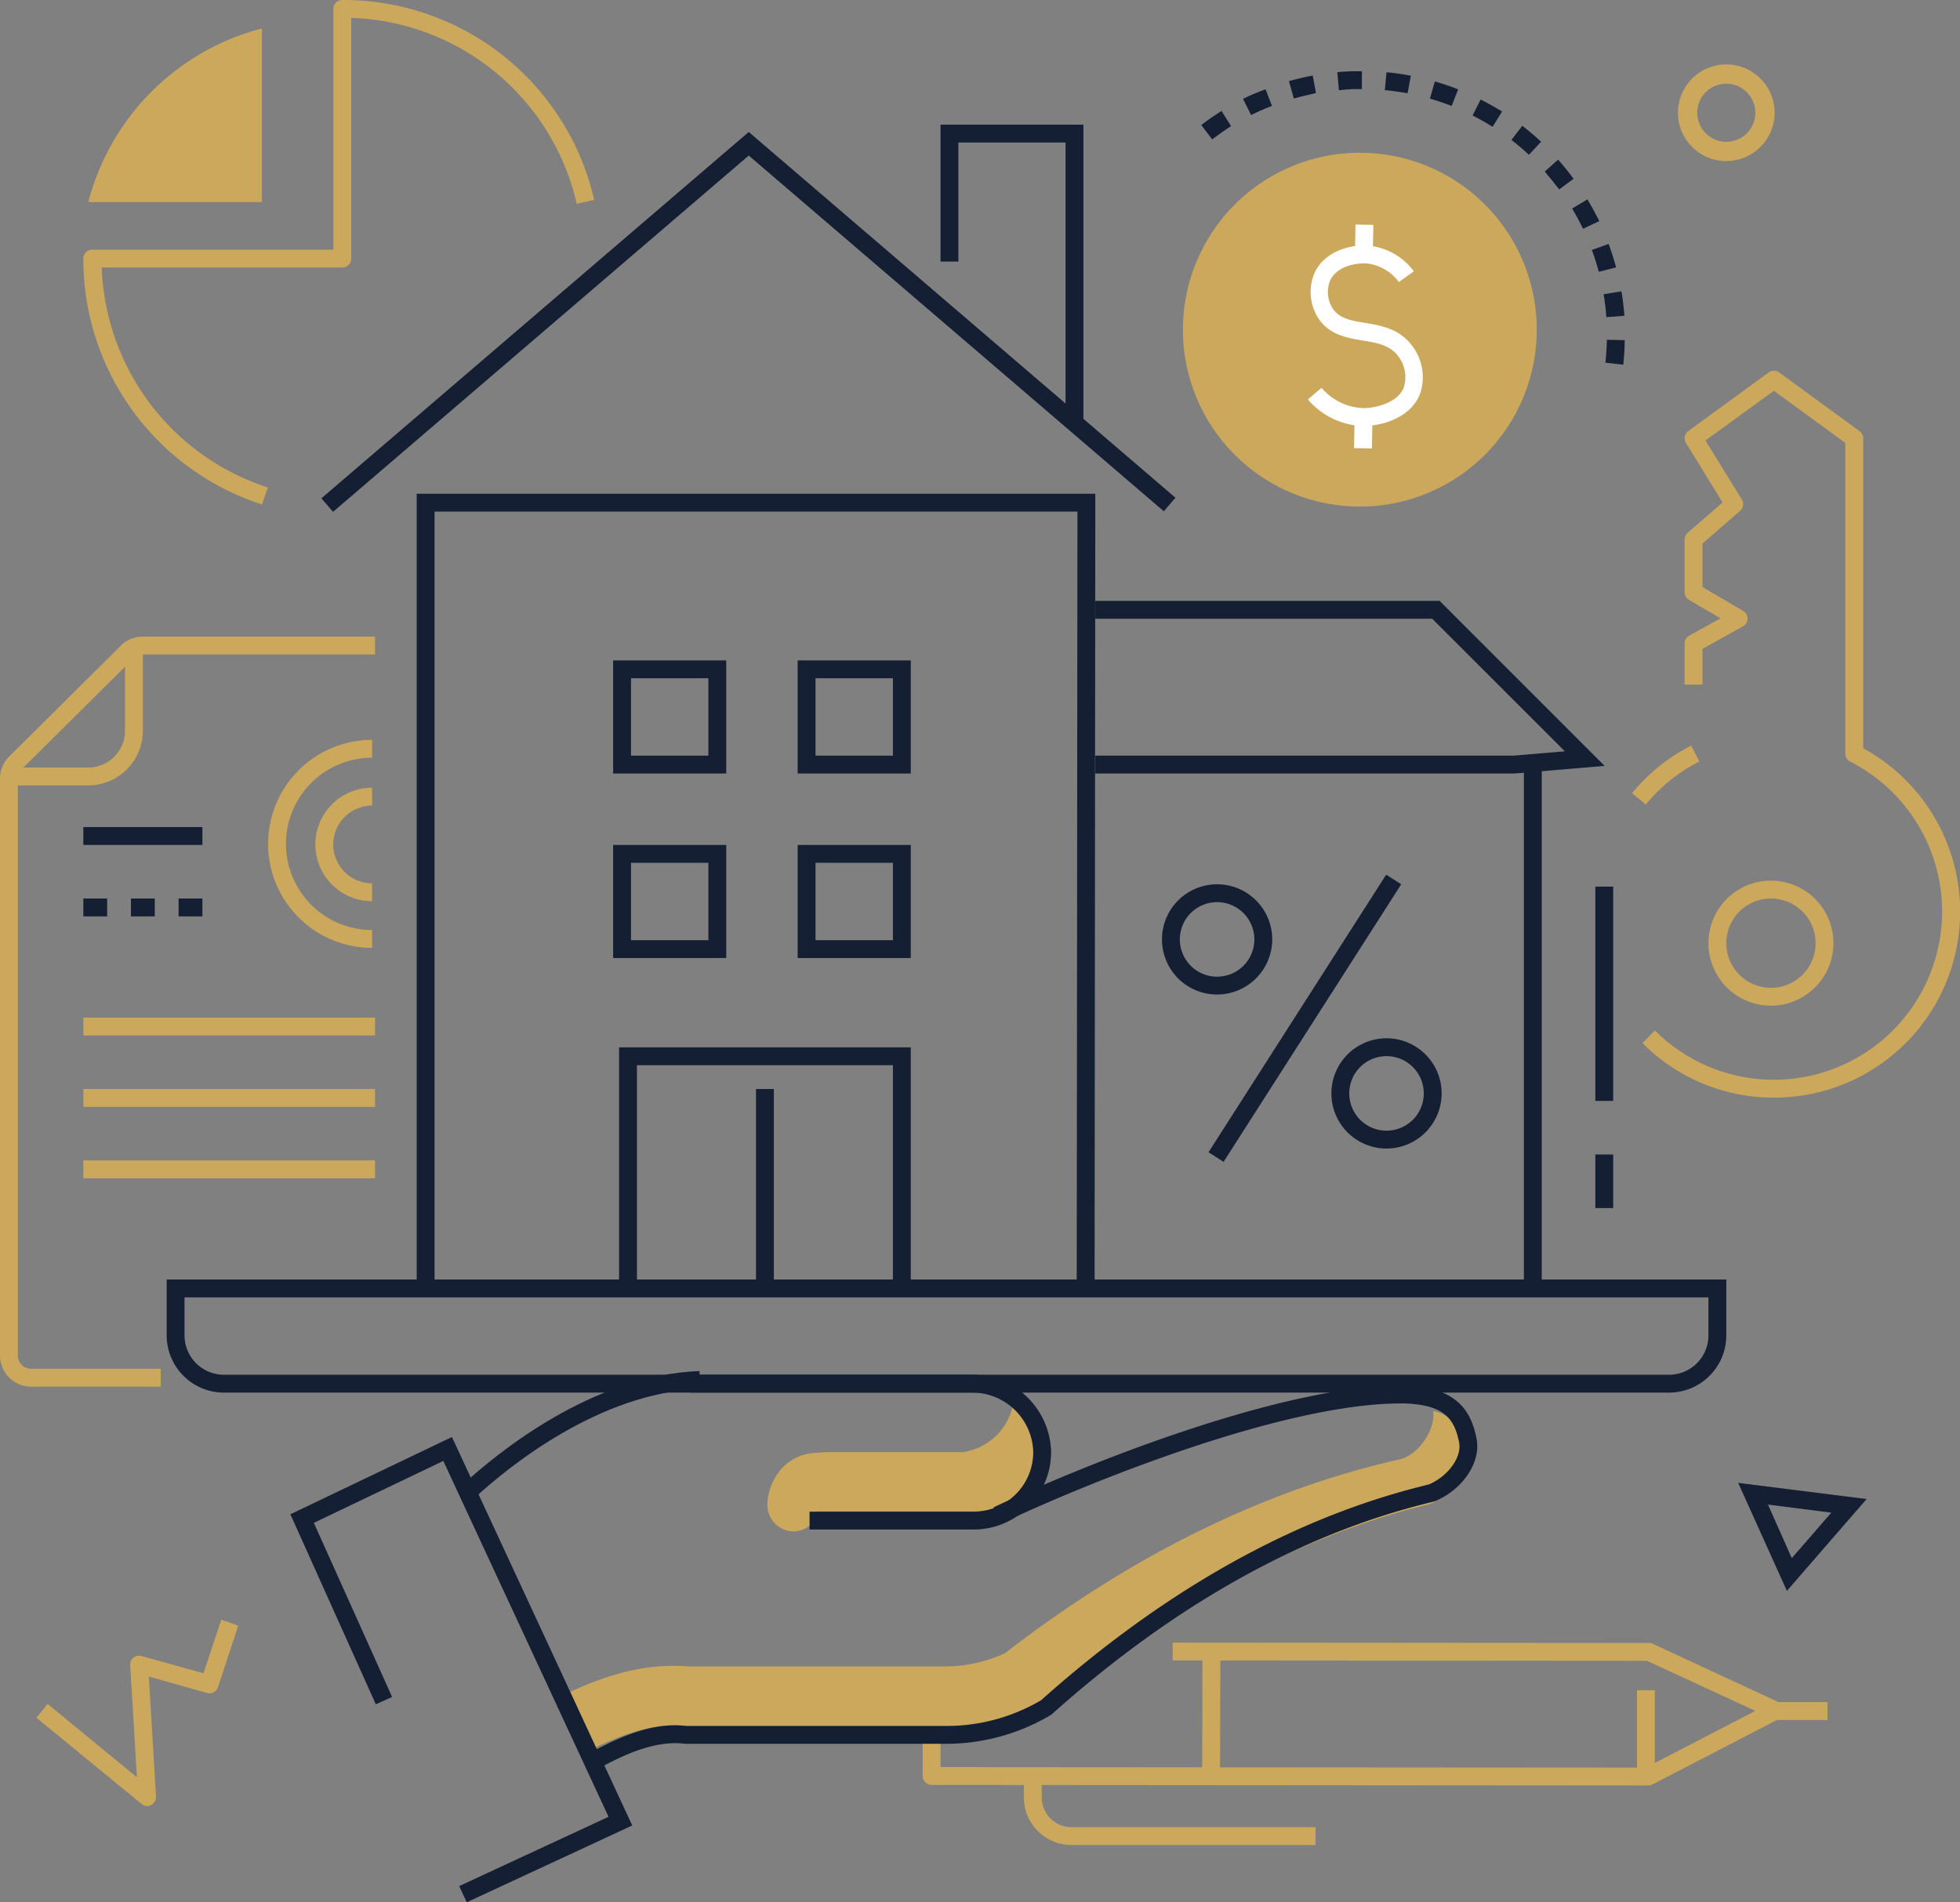 <?xml version="1.0" encoding="UTF-8"?> <svg xmlns="http://www.w3.org/2000/svg" viewBox="0 0 329.26 319.56"><rect x="0" y="0" width="329.26" height="319.56" fill="#808080" stroke="none"/><defs><style>.cls-1{fill:#cca85d;}.cls-2{fill:#141f33;}.cls-3{fill:#fff;}</style></defs><g id="Layer_2" data-name="Layer 2"><g id="Illustrations"><path class="cls-1" d="M276.86,299.94l-120.36-.09a1.5,1.5,0,0,1-1.5-1.5v-7.41h3v5.92l118.48.08,18.4-9.53L276.68,279,197,278.94v-3l79.73.06a1.54,1.54,0,0,1,.85.11L298.91,286a1.5,1.5,0,0,1,.88,1.32,1.52,1.52,0,0,1-.81,1.37l-21.37,11.07A1.66,1.66,0,0,1,276.86,299.94Z"></path><rect class="cls-1" x="192.98" y="285.94" width="21" height="3" transform="translate(-84.42 490.26) rotate(-89.87)"></rect><rect class="cls-1" x="275" y="283.94" width="3" height="14"></rect><rect class="cls-1" x="298" y="285.94" width="9" height="3"></rect><path class="cls-1" d="M221,309.94H180a8,8,0,0,1-8-8v-4h3v4a5,5,0,0,0,5,5h41Z"></path><path class="cls-1" d="M290,27.06a8.12,8.12,0,1,1,8.12-8.12A8.13,8.13,0,0,1,290,27.06Zm0-13a4.88,4.88,0,1,0,4.88,4.88A4.89,4.89,0,0,0,290,14.06Z"></path><path class="cls-2" d="M300.18,267.25,292,249.11l21.57,2.71ZM297,252.75l4,9,6.64-7.64Z"></path><path class="cls-1" d="M24.75,303.39a1.46,1.46,0,0,1-.95-.34L6.11,288.56,8,286.24l15,12.32-1.13-18.84a1.47,1.47,0,0,1,.55-1.25,1.5,1.5,0,0,1,1.35-.28l10.41,2.9,3-9,2.84,1L36.62,283.4a1.51,1.51,0,0,1-1.83,1L25,281.64l1.21,20.16a1.52,1.52,0,0,1-.82,1.43A1.48,1.48,0,0,1,24.75,303.39Z"></path><path class="cls-1" d="M198.74,56.47a29.72,29.72,0,1,0,28.6-30.79A29.72,29.72,0,0,0,198.74,56.47Z"></path><path class="cls-1" d="M246.68,243.63c-.73-3.1-2.68-6-5.93-6.6.49,3-2.47,7.49-5.7,8.14-22.75,5.17-45,16.13-66.19,32.53a23.81,23.81,0,0,1-10.11,2.24h-43.1c-8.1-.67-15.14,2.06-20.46,4.56-.31.15-.6.31-.89.47.47.73.91,1.47,1.33,2.22,1.35,2.17,2.79,4.3,4.23,6.42l.69-.31c4.45-2.06,9.51-3.93,14.49-3.36h43.71a36.44,36.44,0,0,0,16.77-4c33.28-26.06,60.49-32.25,64.56-33.25C244,251.18,247.4,246.53,246.68,243.63Z"></path><path class="cls-1" d="M170.14,236.14a10,10,0,0,1-7.53,7.63,1,1,0,0,1-.47.1,1.21,1.21,0,0,1-.5.07H138.91a7.51,7.51,0,0,0-1.27.1c-6.51,0-8.73,5.79-8.73,8.66a4.47,4.47,0,0,0,4.39,4.57c1.87,0,4.07-1.53,4-3.37l1.58,0h24.68a10.27,10.27,0,0,0,10.15-7.79A9.9,9.9,0,0,0,170.14,236.14Z"></path><path class="cls-2" d="M272.69,61.27l-3-.34c.14-1.27.22-2.56.25-3.85l3,.06C272.93,58.52,272.84,59.91,272.69,61.27Zm-2.84-8c-.09-1.29-.25-2.58-.46-3.84l3-.49c.23,1.35.39,2.73.49,4.11Zm-1.27-7.61c-.33-1.24-.72-2.48-1.16-3.68l2.82-1c.47,1.29.89,2.61,1.24,3.94Zm-2.65-7.23c-.56-1.16-1.17-2.3-1.83-3.4l2.57-1.54c.71,1.18,1.37,2.41,2,3.65Zm-4-6.61c-.76-1-1.58-2-2.43-3l2.24-2c.91,1,1.79,2.11,2.6,3.21ZM256.84,26c-.93-.87-1.92-1.71-2.94-2.49l1.83-2.38c1.09.84,2.15,1.74,3.16,2.68Zm-53.22-2.6L201.8,21c1.1-.84,2.24-1.63,3.41-2.36l1.59,2.54C205.71,21.9,204.65,22.64,203.62,23.42Zm47.12-2.1c-1.09-.68-2.22-1.32-3.36-1.9l1.35-2.68c1.23.62,2.44,1.31,3.61,2Zm-40.58-2-1.35-2.69C210,16,211.32,15.47,212.6,15l1.08,2.79C212.49,18.24,211.3,18.76,210.16,19.34Zm33.7-1.5c-1.19-.46-2.42-.88-3.65-1.23l.83-2.89c1.32.38,2.64.83,3.92,1.33Zm-26.52-1.29-.81-2.89c1.32-.37,2.67-.68,4-.93l.54,2.95C219.84,15.91,218.57,16.2,217.34,16.55Zm19.12-.84c-1.26-.23-2.55-.41-3.82-.53l.28-3c1.36.13,2.74.32,4.09.58Zm-11.54-.55-.26-3c.78-.07,1.57-.12,2.36-.15l1.65,0h.11v3h-.11c-.51,0-1,0-1.54,0C226.39,15,225.65,15.09,224.92,15.16Z"></path><rect class="cls-3" x="227.06" y="71.86" width="3.93" height="3" transform="translate(151.5 301) rotate(-88.96)"></rect><rect class="cls-3" x="227.15" y="38.27" width="4.06" height="3" transform="translate(185.17 268.18) rotate(-88.94)"></rect><path class="cls-3" d="M229,71.57a12.66,12.66,0,0,1-9.28-4.47L222,65.15a9.68,9.68,0,0,0,7.3,3.41c1.83-.06,5.55-.88,6.54-3.51a5.81,5.81,0,0,0-1-5.28c-1.42-1.82-3.51-2.17-5.94-2.57-2.59-.44-5.53-.93-7.37-3.64a8.16,8.16,0,0,1-.7-7.71c1.65-3.61,6-4.9,9.37-4.55a10.72,10.72,0,0,1,7.31,4.28L235,47.38a7.82,7.82,0,0,0-5.2-3.1c-2.34-.23-5.36.67-6.34,2.82a5.11,5.11,0,0,0,.45,4.77c1.12,1.65,3.1,2,5.39,2.37,2.66.44,5.67.94,7.8,3.69a8.67,8.67,0,0,1,1.47,8.17c-1.43,3.84-5.87,5.35-9.23,5.46Z"></path><rect class="cls-2" x="191.53" y="169.57" width="55.36" height="3" transform="translate(-43.05 263.47) rotate(-57.38)"></rect><path class="cls-2" d="M204.46,167.07a9.26,9.26,0,1,1,9.26-9.26A9.28,9.28,0,0,1,204.46,167.07Zm0-15.52a6.26,6.26,0,1,0,6.26,6.26A6.26,6.26,0,0,0,204.46,151.55Z"></path><path class="cls-2" d="M232.92,192.94a9.26,9.26,0,1,1,9.26-9.26A9.27,9.27,0,0,1,232.92,192.94Zm0-15.52a6.26,6.26,0,1,0,6.26,6.26A6.26,6.26,0,0,0,232.92,177.42Z"></path><path class="cls-2" d="M79.58,251.76l-2-2.2c6-5.57,22-18.58,39.93-19.24l.11,3C100.66,233.94,85.37,246.42,79.58,251.76Z"></path><path class="cls-2" d="M101.47,296.6l-1.4-2.65c4.21-2.23,9.75-4.69,15.29-4H159a31.43,31.43,0,0,0,15.88-4.32c20.65-18.43,42.22-30.54,64.11-36l1.1-.28c3.27-1.43,5.58-4.69,5-7.16-.71-3.47-2.17-5.73-7.26-6.29a17.62,17.62,0,0,0-2.5-.14c-19.28,0-51.27,12.68-67.14,20.17l-1.28-2.71c16.09-7.6,48.61-20.46,68.42-20.46a19.54,19.54,0,0,1,2.88.17c7.29.8,9.08,5,9.81,8.64.86,3.92-2.17,8.58-6.89,10.58l-.18.06c-.3.09-.73.19-1.28.33-21.45,5.34-42.63,17.25-62.94,35.4l-.23.17A34.39,34.39,0,0,1,159,292.94l-43.9,0C110.33,292.31,105.31,294.57,101.47,296.6Z"></path><path class="cls-2" d="M280.4,233.94H37.6a9.62,9.62,0,0,1-9.6-9.6v-9.4H290v9.4A9.62,9.62,0,0,1,280.4,233.94ZM31,217.94v6.4a6.61,6.61,0,0,0,6.6,6.6H280.4a6.61,6.61,0,0,0,6.6-6.6v-6.4Z"></path><polygon class="cls-2" points="78.41 319.56 77.14 316.84 102.23 305.2 74.47 245.42 52.72 255.82 65.87 285.07 63.13 286.3 48.78 254.38 75.92 241.4 106.21 306.66 78.41 319.56"></polygon><path class="cls-2" d="M163.57,256.94H136v-3h27.57a10,10,0,0,0,10-10.16,10.26,10.26,0,0,0-10.42-9.84H116v-3h47.15a13.28,13.28,0,0,1,13.42,12.79,13,13,0,0,1-13,13.21Z"></path><polygon class="cls-2" points="254.38 129.94 184 129.94 184 126.94 254.26 126.94 262.88 126.21 240.6 103.94 184 103.94 184 100.94 241.84 100.94 269.56 128.66 254.38 129.94"></polygon><rect class="cls-2" x="256" y="126.94" width="3" height="88"></rect><rect class="cls-2" x="268" y="148.94" width="3" height="36"></rect><polygon class="cls-2" points="183.88 215.94 180.88 215.94 181 85.94 73 85.94 73 215.94 70 215.94 70 82.94 184 82.94 183.88 215.94"></polygon><polygon class="cls-2" points="55.95 85.98 53.99 83.71 125.78 22.17 197.46 83.61 195.51 85.89 125.78 26.13 55.95 85.98"></polygon><path class="cls-2" d="M122,160.94H103v-19h19Zm-16-3h13v-13H106Z"></path><path class="cls-2" d="M153,160.94H134v-19h19Zm-16-3h13v-13H137Z"></path><path class="cls-2" d="M122,129.94H103v-19h19Zm-16-3h13v-13H106Z"></path><path class="cls-2" d="M153,129.94H134v-19h19Zm-16-3h13v-13H137Z"></path><polygon class="cls-2" points="153 215.94 150 215.94 150 178.94 107 178.94 107 215.94 104 215.94 104 175.94 153 175.94 153 215.94"></polygon><rect class="cls-2" x="127" y="182.94" width="3" height="33"></rect><polygon class="cls-2" points="182 70.94 179 70.94 179 23.94 161 23.94 161 43.94 158 43.94 158 20.94 182 20.94 182 70.94"></polygon><rect class="cls-2" x="268" y="193.94" width="3" height="9"></rect><path class="cls-1" d="M297.5,168.94a10.5,10.5,0,1,1,10.5-10.5A10.51,10.51,0,0,1,297.5,168.94Zm0-18a7.5,7.5,0,1,0,7.5,7.5A7.5,7.5,0,0,0,297.5,150.94Z"></path><path class="cls-1" d="M298,184.39a31,31,0,0,1-22.07-9.16L278,173.1a28.26,28.26,0,1,0,32.81-45.16,1.5,1.5,0,0,1-.82-1.34V74.4l-12-8.75L286.5,74l6.11,9.9a1.5,1.5,0,0,1-.3,1.92L286,91.31v7.31l6.83,4a1.51,1.51,0,0,1,.74,1.31,1.49,1.49,0,0,1-.78,1.29L286,109v6h-3V108.1a1.53,1.53,0,0,1,.77-1.32l5.27-2.91-5.3-3.09a1.51,1.51,0,0,1-.74-1.3V90.62a1.48,1.48,0,0,1,.52-1.13l5.86-5.08-6.16-10a1.5,1.5,0,0,1,.4-2l13.49-9.84a1.49,1.49,0,0,1,1.77,0l13.5,9.84a1.52,1.52,0,0,1,.62,1.21V125.7a31.26,31.26,0,0,1-9.31,58.18A33,33,0,0,1,298,184.39Z"></path><path class="cls-1" d="M276.48,135.15l-2.31-1.9a31.05,31.05,0,0,1,9.94-8l1.36,2.67A28.09,28.09,0,0,0,276.48,135.15Z"></path><path class="cls-1" d="M44,84.74a43.33,43.33,0,0,1-30-41.3,1.5,1.5,0,0,1,1.5-1.5H56V1.5A1.5,1.5,0,0,1,57.5,0,43.22,43.22,0,0,1,99.81,33.57l-2.92.68A40.23,40.23,0,0,0,59,3V43.44a1.5,1.5,0,0,1-1.5,1.5H17.09A40.34,40.34,0,0,0,45,81.89Z"></path><path class="cls-1" d="M14.84,33.94H44V4.78A40.71,40.71,0,0,0,14.84,33.94Z"></path><path class="cls-1" d="M27,232.94H5.23A5.24,5.24,0,0,1,0,227.7V130.79a5.24,5.24,0,0,1,1.54-3.7l18.77-18.64A5.22,5.22,0,0,1,24,106.94H63v3H24a2.2,2.2,0,0,0-1.56.64L3.65,129.22A2.23,2.23,0,0,0,3,130.79V227.7a2.23,2.23,0,0,0,2.23,2.24H27Z"></path><path class="cls-1" d="M14.82,131.94H2v-3H14.82A6.18,6.18,0,0,0,21,122.76V109.94h3v12.82A9.19,9.19,0,0,1,14.82,131.94Z"></path><rect class="cls-1" x="14" y="170.94" width="49" height="3"></rect><path class="cls-2" d="M34,153.94H30v-3h4Zm-8,0H22v-3h4Zm-8,0H14v-3h4Z"></path><rect class="cls-2" x="14" y="138.94" width="20" height="3"></rect><rect class="cls-1" x="14" y="182.94" width="49" height="3"></rect><rect class="cls-1" x="14" y="194.94" width="49" height="3"></rect><path class="cls-1" d="M62.51,159.23a17.47,17.47,0,0,1,0-34.94v3a14.47,14.47,0,0,0,0,28.94Z"></path><path class="cls-1" d="M62.51,151.39a9.53,9.53,0,0,1,0-19.06v3a6.53,6.53,0,0,0,0,13.06Z"></path></g></g></svg> 